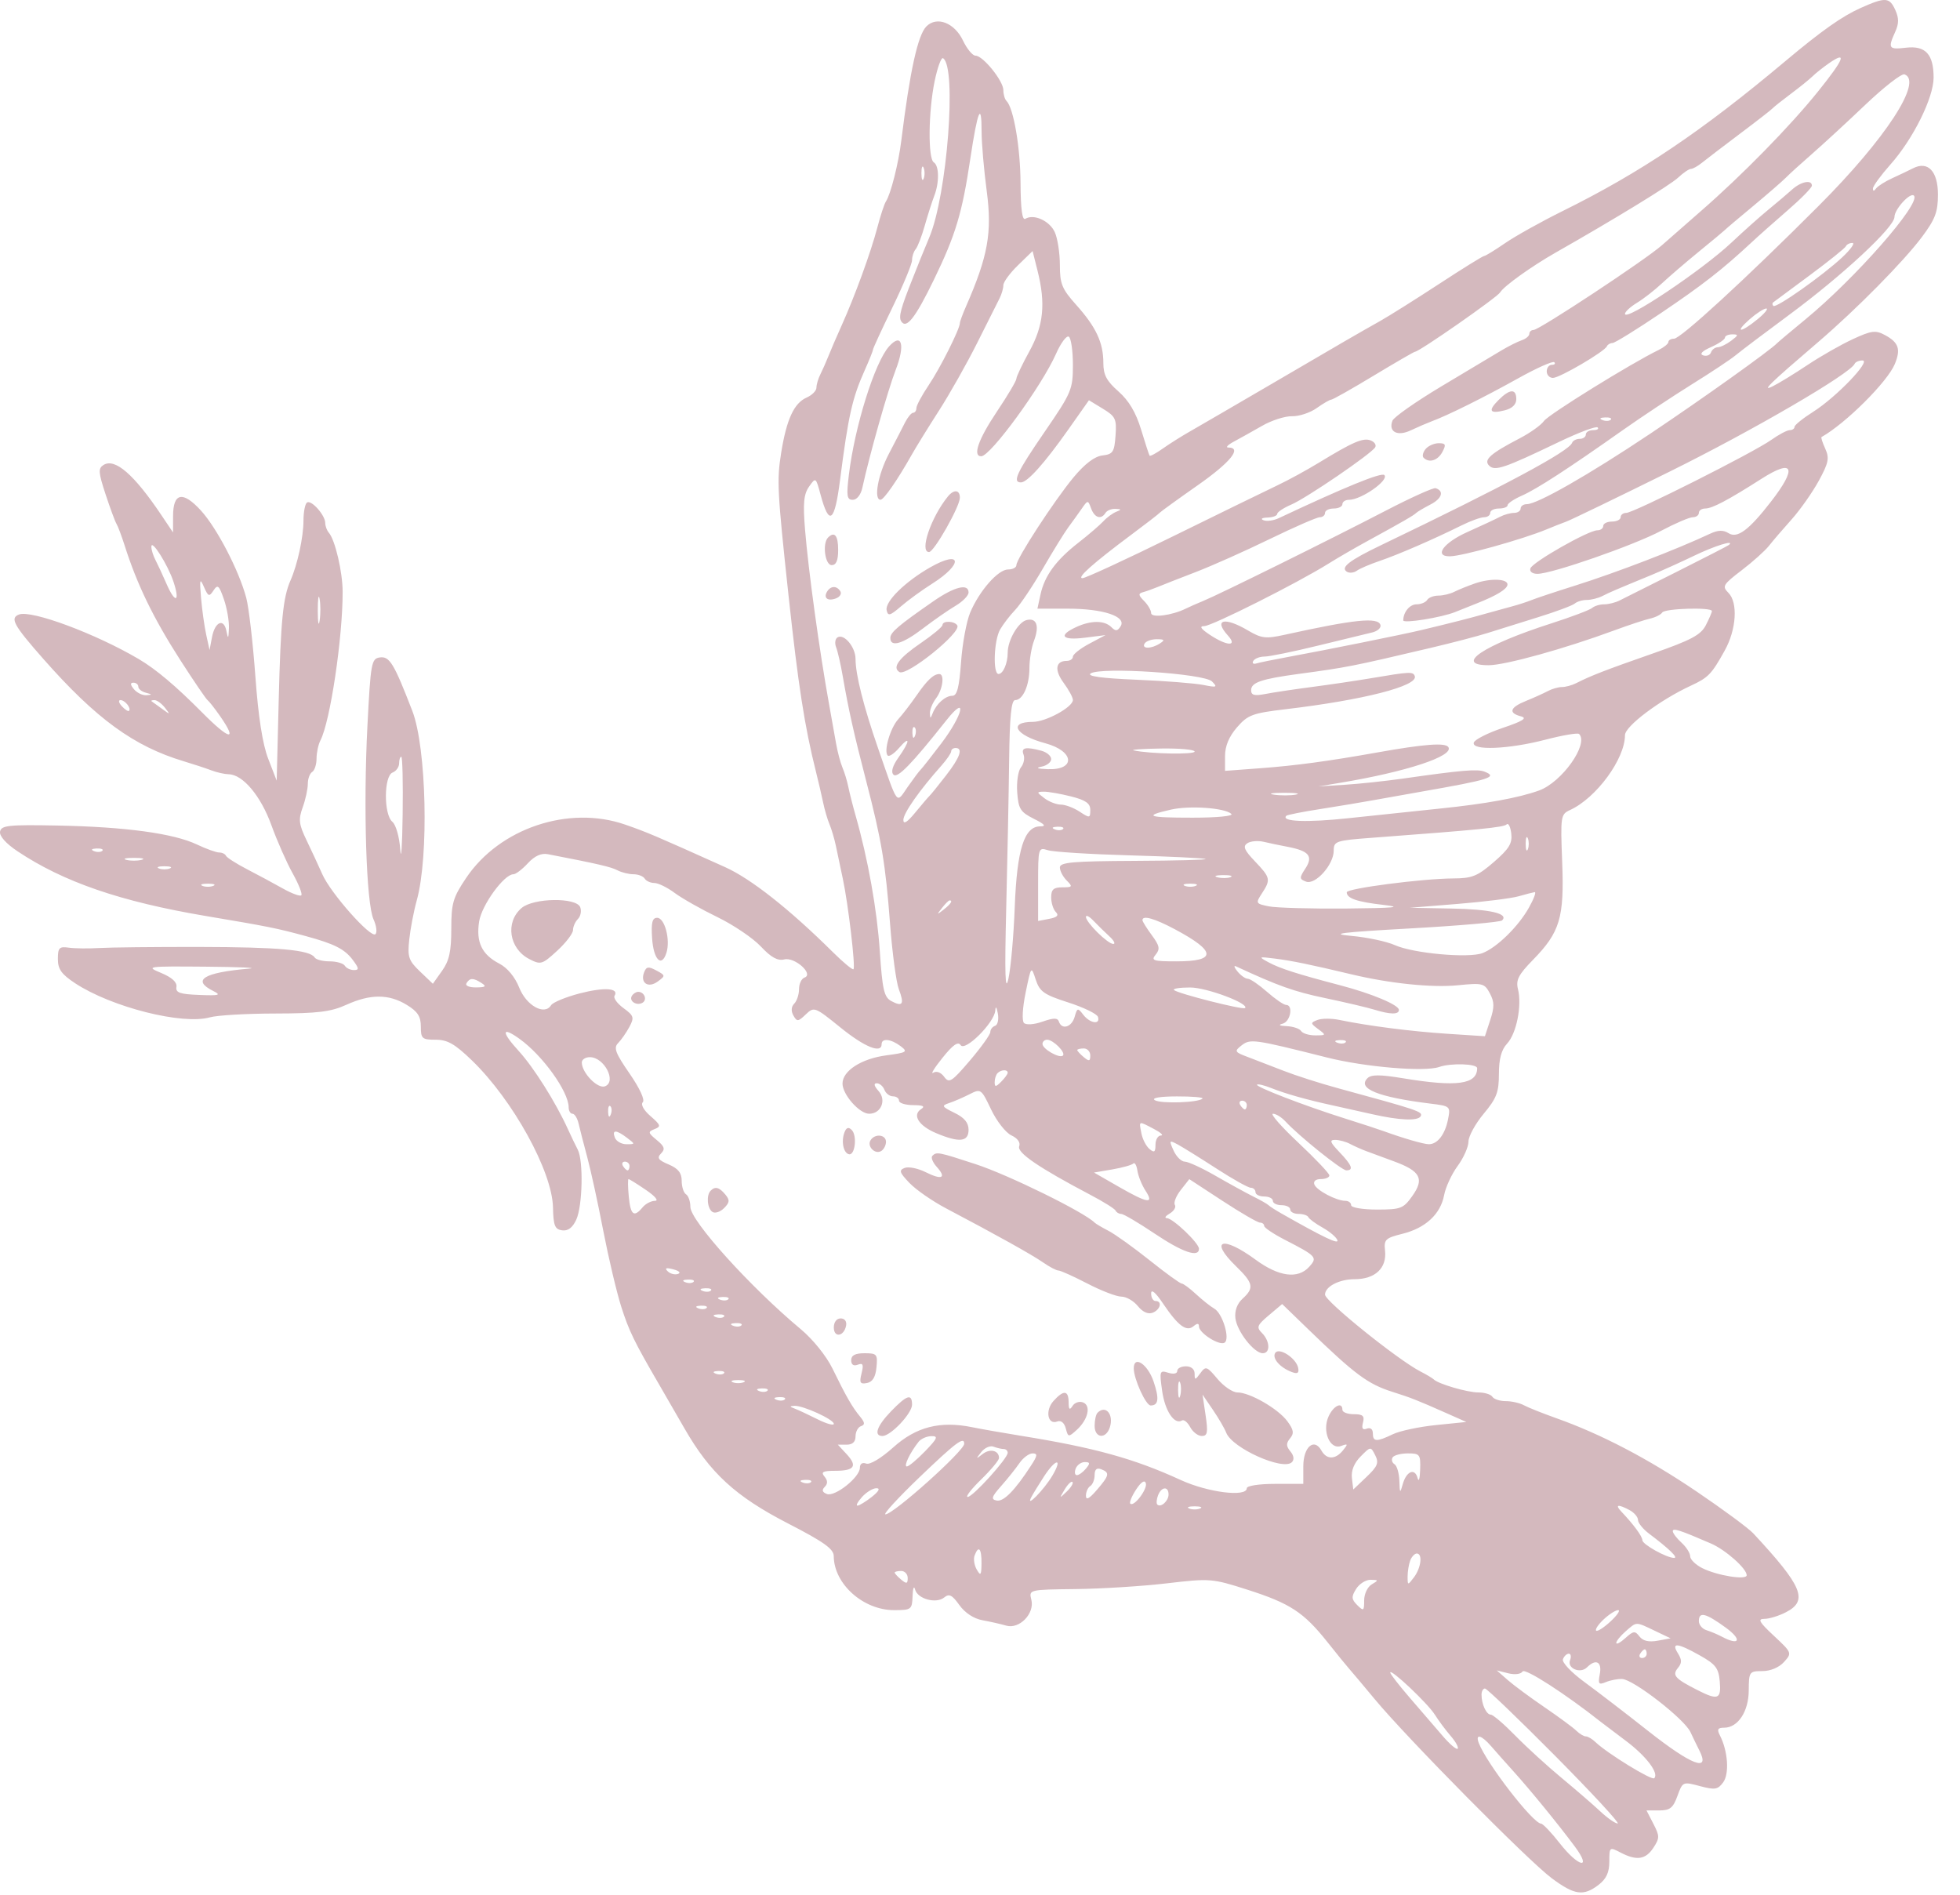<?xml version="1.0" encoding="UTF-8"?> <svg xmlns="http://www.w3.org/2000/svg" width="60" height="58" viewBox="0 0 60 58" fill="none"><path fill-rule="evenodd" clip-rule="evenodd" d="M56.961 0.243C56.393 0.496 55.766 0.938 54.659 1.867C52.078 4.033 50.233 5.274 47.827 6.465C47.175 6.788 46.386 7.228 46.073 7.444C45.76 7.659 45.472 7.836 45.433 7.836C45.394 7.836 44.776 8.219 44.06 8.688C43.344 9.156 42.533 9.666 42.259 9.821C41.558 10.215 41.162 10.444 38.899 11.769C37.801 12.411 36.693 13.055 36.437 13.201C36.181 13.346 35.803 13.584 35.597 13.73C35.392 13.876 35.209 13.974 35.191 13.948C35.173 13.922 35.056 13.56 34.93 13.145C34.771 12.623 34.557 12.263 34.238 11.982C33.876 11.664 33.776 11.475 33.776 11.111C33.776 10.488 33.554 10.013 32.95 9.338C32.508 8.845 32.445 8.691 32.445 8.111C32.445 7.747 32.375 7.294 32.289 7.106C32.131 6.758 31.645 6.539 31.388 6.698C31.293 6.756 31.245 6.4 31.241 5.611C31.236 4.516 31.029 3.308 30.81 3.088C30.758 3.036 30.715 2.887 30.715 2.759C30.715 2.476 30.091 1.704 29.863 1.704C29.773 1.704 29.6 1.496 29.479 1.241C29.22 0.697 28.679 0.487 28.359 0.808C28.096 1.072 27.854 2.173 27.591 4.303C27.504 5.008 27.267 5.946 27.119 6.169C27.07 6.243 26.952 6.603 26.856 6.969C26.66 7.719 26.168 9.068 25.762 9.968C25.613 10.298 25.432 10.718 25.36 10.901C25.287 11.084 25.175 11.338 25.11 11.466C25.046 11.593 24.993 11.774 24.993 11.867C24.993 11.961 24.858 12.097 24.694 12.169C24.307 12.339 24.078 12.835 23.913 13.863C23.778 14.703 23.795 15.035 24.139 18.232C24.436 20.986 24.631 22.242 24.98 23.63C25.054 23.923 25.151 24.343 25.197 24.563C25.242 24.783 25.33 25.083 25.392 25.23C25.454 25.376 25.543 25.676 25.589 25.896C25.635 26.116 25.73 26.566 25.8 26.896C25.966 27.67 26.193 29.603 26.127 29.669C26.099 29.697 25.813 29.46 25.491 29.141C24.168 27.83 22.989 26.9 22.198 26.544C20.051 25.578 19.812 25.476 19.138 25.242C17.412 24.642 15.294 25.351 14.271 26.873C13.865 27.476 13.815 27.65 13.815 28.436C13.815 29.123 13.752 29.409 13.533 29.717L13.251 30.114L12.857 29.738C12.508 29.404 12.471 29.294 12.528 28.762C12.563 28.432 12.666 27.892 12.758 27.562C13.133 26.212 13.055 22.884 12.623 21.764C12.058 20.302 11.925 20.083 11.627 20.125C11.369 20.162 11.347 20.288 11.247 22.231C11.119 24.718 11.212 27.653 11.434 28.141C11.523 28.337 11.55 28.541 11.493 28.596C11.354 28.731 10.121 27.341 9.867 26.762C9.754 26.506 9.537 26.038 9.385 25.723C9.148 25.231 9.131 25.088 9.266 24.714C9.353 24.474 9.423 24.151 9.423 23.995C9.423 23.84 9.483 23.675 9.557 23.63C9.63 23.585 9.69 23.401 9.69 23.221C9.69 23.041 9.744 22.789 9.81 22.662C10.109 22.085 10.492 19.519 10.489 18.114C10.488 17.507 10.258 16.526 10.066 16.306C10.006 16.236 9.956 16.102 9.956 16.008C9.956 15.772 9.535 15.297 9.4 15.381C9.34 15.418 9.29 15.67 9.29 15.941C9.289 16.442 9.106 17.285 8.894 17.765C8.663 18.289 8.593 18.999 8.532 21.431L8.47 23.897L8.212 23.23C8.038 22.783 7.908 21.95 7.817 20.698C7.742 19.672 7.617 18.592 7.538 18.299C7.314 17.46 6.641 16.165 6.15 15.627C5.596 15.021 5.299 15.08 5.298 15.795L5.297 16.299L4.932 15.756C4.1 14.519 3.519 14.017 3.171 14.232C3.002 14.337 3.01 14.455 3.23 15.126C3.37 15.551 3.52 15.959 3.565 16.033C3.61 16.106 3.722 16.406 3.816 16.699C4.197 17.898 4.696 18.925 5.519 20.206C5.929 20.843 6.304 21.394 6.353 21.431C6.402 21.468 6.574 21.687 6.735 21.918C7.287 22.709 7.029 22.659 6.189 21.811C5.386 21.001 4.774 20.485 4.248 20.175C2.925 19.395 0.961 18.665 0.58 18.811C0.298 18.92 0.416 19.136 1.322 20.165C2.942 22.004 4.098 22.846 5.631 23.305C5.924 23.393 6.301 23.517 6.469 23.581C6.637 23.645 6.877 23.699 7.001 23.701C7.435 23.709 7.983 24.363 8.307 25.257C8.483 25.743 8.777 26.409 8.961 26.738C9.144 27.067 9.263 27.368 9.224 27.406C9.186 27.445 8.93 27.351 8.657 27.197C8.383 27.043 7.89 26.777 7.56 26.607C7.231 26.436 6.942 26.251 6.917 26.196C6.893 26.141 6.799 26.096 6.709 26.096C6.62 26.096 6.31 25.985 6.022 25.848C5.308 25.511 3.84 25.311 1.773 25.271C0.263 25.242 0.039 25.265 0.002 25.455C-0.024 25.59 0.179 25.819 0.533 26.056C1.941 26.998 3.689 27.599 6.296 28.039C8.227 28.364 8.466 28.412 9.357 28.654C10.236 28.893 10.547 29.05 10.796 29.38C10.992 29.641 10.999 29.695 10.835 29.695C10.726 29.695 10.6 29.635 10.555 29.561C10.509 29.488 10.3 29.428 10.089 29.428C9.878 29.428 9.672 29.375 9.632 29.309C9.489 29.078 8.528 28.991 6.097 28.987C4.743 28.985 3.365 29 3.036 29.02C2.707 29.04 2.288 29.035 2.105 29.009C1.814 28.968 1.772 29.012 1.772 29.357C1.772 29.67 1.882 29.823 2.304 30.101C3.42 30.833 5.588 31.38 6.428 31.141C6.648 31.079 7.546 31.026 8.425 31.025C9.728 31.022 10.129 30.973 10.602 30.758C11.337 30.424 11.902 30.424 12.451 30.76C12.785 30.963 12.883 31.115 12.883 31.425C12.883 31.794 12.921 31.827 13.338 31.827C13.699 31.827 13.926 31.957 14.447 32.461C15.7 33.671 16.905 35.856 16.928 36.959C16.94 37.519 16.985 37.631 17.208 37.662C17.388 37.686 17.528 37.581 17.641 37.335C17.834 36.914 17.863 35.53 17.686 35.191C17.619 35.064 17.483 34.78 17.383 34.56C17.011 33.742 16.339 32.675 15.88 32.173C15.34 31.583 15.351 31.404 15.903 31.8C16.613 32.309 17.408 33.417 17.408 33.897C17.408 34.005 17.461 34.093 17.525 34.093C17.59 34.093 17.674 34.228 17.712 34.393C17.75 34.558 17.869 35.023 17.978 35.426C18.087 35.829 18.307 36.842 18.468 37.677C18.63 38.512 18.877 39.558 19.018 40.001C19.256 40.745 19.413 41.068 20.163 42.357C20.313 42.614 20.667 43.228 20.951 43.722C21.737 45.092 22.515 45.806 24.122 46.634C25.223 47.201 25.522 47.415 25.523 47.635C25.528 48.486 26.424 49.288 27.37 49.288C27.899 49.288 27.921 49.271 27.936 48.855C27.944 48.617 27.979 48.527 28.012 48.655C28.088 48.947 28.661 49.102 28.907 48.898C29.054 48.776 29.149 48.824 29.367 49.131C29.539 49.372 29.808 49.549 30.079 49.598C30.319 49.642 30.644 49.715 30.802 49.762C31.204 49.88 31.678 49.394 31.572 48.972C31.494 48.66 31.494 48.66 32.934 48.643C33.726 48.634 34.982 48.555 35.726 48.467C37.041 48.312 37.106 48.317 38.188 48.663C39.489 49.079 39.908 49.352 40.629 50.258C40.921 50.626 41.221 50.993 41.294 51.075C41.367 51.156 41.725 51.582 42.09 52.021C43.073 53.206 46.789 56.965 47.5 57.493C48.2 58.014 48.475 58.052 48.939 57.695C49.173 57.515 49.265 57.315 49.265 56.986C49.265 56.539 49.272 56.533 49.604 56.706C50.1 56.966 50.376 56.926 50.614 56.562C50.808 56.267 50.808 56.204 50.614 55.829L50.403 55.419H50.797C51.122 55.419 51.218 55.342 51.35 54.976C51.509 54.538 51.516 54.535 52.037 54.674C52.499 54.797 52.587 54.783 52.752 54.557C52.944 54.293 52.895 53.596 52.649 53.12C52.556 52.938 52.584 52.887 52.779 52.887C53.203 52.887 53.53 52.392 53.533 51.744C53.536 51.175 53.551 51.155 53.948 51.154C54.197 51.154 54.46 51.044 54.612 50.876C54.86 50.6 54.858 50.593 54.305 50.076C53.849 49.65 53.795 49.555 54.014 49.555C54.161 49.555 54.458 49.463 54.674 49.351C55.362 48.995 55.181 48.56 53.67 46.936C53.523 46.779 52.745 46.204 51.94 45.659C50.455 44.653 49.007 43.896 47.638 43.411C47.223 43.263 46.779 43.086 46.652 43.017C46.525 42.947 46.274 42.89 46.094 42.89C45.915 42.89 45.731 42.83 45.685 42.757C45.64 42.684 45.446 42.624 45.254 42.624C44.918 42.624 44.025 42.363 43.889 42.224C43.852 42.187 43.67 42.078 43.484 41.983C42.791 41.626 40.562 39.832 40.562 39.63C40.562 39.385 40.996 39.158 41.464 39.158C42.096 39.158 42.458 38.819 42.399 38.282C42.362 37.944 42.411 37.897 42.931 37.768C43.639 37.592 44.099 37.165 44.208 36.583C44.254 36.339 44.44 35.938 44.622 35.691C44.804 35.443 44.953 35.108 44.953 34.946C44.953 34.784 45.163 34.4 45.419 34.093C45.814 33.62 45.885 33.434 45.885 32.876C45.885 32.414 45.96 32.135 46.135 31.947C46.423 31.638 46.594 30.782 46.469 30.281C46.399 30.002 46.482 29.838 46.926 29.384C47.756 28.535 47.888 28.093 47.822 26.387C47.767 24.987 47.777 24.926 48.06 24.797C48.865 24.429 49.744 23.233 49.744 22.504C49.744 22.231 50.814 21.427 51.755 20.992C52.297 20.741 52.393 20.642 52.798 19.913C53.155 19.273 53.208 18.445 52.911 18.148C52.712 17.948 52.743 17.895 53.315 17.458C53.657 17.197 54.033 16.859 54.152 16.708C54.271 16.556 54.583 16.192 54.846 15.899C55.108 15.606 55.481 15.075 55.676 14.72C55.977 14.169 56.006 14.024 55.876 13.737C55.791 13.551 55.739 13.389 55.761 13.378C56.502 12.961 57.778 11.69 58.005 11.143C58.193 10.687 58.122 10.482 57.7 10.255C57.414 10.102 57.289 10.118 56.719 10.382C56.359 10.548 55.736 10.903 55.333 11.172C54.93 11.441 54.451 11.734 54.268 11.824C53.902 12.005 54.166 11.748 55.666 10.464C56.828 9.469 58.279 7.999 58.838 7.25C59.241 6.71 59.325 6.487 59.325 5.955C59.325 5.242 59.018 4.918 58.563 5.151C58.433 5.218 58.147 5.354 57.928 5.454C57.708 5.554 57.485 5.696 57.431 5.769C57.366 5.858 57.334 5.858 57.335 5.77C57.336 5.696 57.577 5.366 57.87 5.036C58.564 4.257 59.192 2.993 59.192 2.375C59.192 1.661 58.944 1.391 58.349 1.46C57.816 1.523 57.787 1.481 58.016 0.977C58.132 0.722 58.132 0.555 58.019 0.305C57.84 -0.087 57.718 -0.094 56.961 0.243ZM28.611 2.486C28.418 3.42 28.404 4.857 28.586 4.97C28.751 5.072 28.758 5.59 28.599 5.997C28.534 6.165 28.404 6.573 28.31 6.902C28.217 7.232 28.091 7.559 28.03 7.629C27.97 7.698 27.92 7.849 27.92 7.964C27.92 8.078 27.651 8.727 27.322 9.406C26.992 10.085 26.723 10.669 26.723 10.706C26.723 10.741 26.609 11.025 26.47 11.336C26.089 12.188 25.969 12.72 25.715 14.7C25.549 15.993 25.382 16.118 25.12 15.145C24.975 14.606 24.972 14.604 24.767 14.896C24.604 15.13 24.578 15.405 24.644 16.212C24.747 17.47 25.085 19.929 25.381 21.564C25.453 21.967 25.55 22.507 25.595 22.764C25.64 23.02 25.728 23.35 25.79 23.497C25.853 23.643 25.934 23.913 25.971 24.097C26.009 24.28 26.107 24.67 26.191 24.963C26.572 26.298 26.848 27.846 26.933 29.119C27.012 30.3 27.064 30.525 27.285 30.644C27.633 30.83 27.69 30.74 27.515 30.28C27.435 30.068 27.315 29.175 27.248 28.295C27.108 26.442 26.989 25.728 26.513 23.897C26.138 22.452 25.977 21.731 25.798 20.698C25.735 20.331 25.643 19.933 25.595 19.812C25.547 19.691 25.566 19.555 25.638 19.511C25.838 19.387 26.19 19.809 26.19 20.172C26.19 20.651 26.436 21.624 26.877 22.897C27.509 24.718 27.425 24.608 27.789 24.085C27.964 23.835 28.14 23.6 28.18 23.564C28.221 23.527 28.508 23.161 28.819 22.752C29.483 21.875 29.626 21.223 28.973 22.046C27.899 23.4 27.474 23.836 27.351 23.713C27.268 23.63 27.323 23.442 27.505 23.187C27.863 22.683 27.873 22.491 27.52 22.898C27.373 23.068 27.218 23.171 27.175 23.128C27.045 22.998 27.253 22.284 27.498 22.015C27.625 21.877 27.873 21.554 28.051 21.298C28.38 20.821 28.575 20.637 28.752 20.633C28.922 20.63 28.862 21.1 28.657 21.372C28.549 21.514 28.464 21.721 28.467 21.831C28.473 22.006 28.483 22.006 28.551 21.833C28.666 21.541 28.94 21.298 29.156 21.298C29.298 21.298 29.365 21.036 29.42 20.265C29.461 19.697 29.587 19.014 29.701 18.748C29.985 18.079 30.555 17.432 30.86 17.432C31 17.432 31.114 17.373 31.114 17.3C31.114 17.103 32.274 15.322 32.867 14.608C33.21 14.197 33.51 13.969 33.748 13.942C34.069 13.905 34.113 13.838 34.149 13.336C34.186 12.825 34.15 12.748 33.762 12.512L33.335 12.252L32.707 13.143C31.977 14.179 31.451 14.767 31.253 14.767C30.982 14.767 31.123 14.465 31.979 13.219C32.804 12.017 32.844 11.922 32.844 11.171C32.844 10.738 32.788 10.349 32.718 10.306C32.65 10.263 32.474 10.498 32.329 10.827C31.892 11.816 30.322 13.967 30.037 13.967C29.767 13.967 29.949 13.448 30.515 12.603C30.845 12.111 31.114 11.657 31.114 11.593C31.114 11.529 31.293 11.152 31.511 10.756C31.947 9.963 32.015 9.295 31.761 8.286L31.61 7.685L31.163 8.12C30.916 8.359 30.715 8.633 30.715 8.73C30.715 8.826 30.662 9.01 30.597 9.137C30.533 9.264 30.224 9.878 29.912 10.501C29.6 11.124 29.075 12.054 28.746 12.567C28.416 13.08 28.04 13.69 27.909 13.922C27.475 14.692 27.057 15.296 26.956 15.298C26.738 15.302 26.876 14.53 27.206 13.9C27.398 13.534 27.622 13.099 27.704 12.935C27.787 12.771 27.899 12.636 27.954 12.635C28.008 12.634 28.053 12.57 28.053 12.491C28.053 12.413 28.222 12.098 28.429 11.791C28.782 11.267 29.384 10.068 29.384 9.89C29.384 9.845 29.467 9.619 29.568 9.388C30.245 7.844 30.375 7.121 30.206 5.849C30.12 5.202 30.049 4.385 30.049 4.033C30.049 3.082 29.926 3.378 29.704 4.855C29.453 6.53 29.254 7.191 28.589 8.562C28.017 9.74 27.743 10.087 27.587 9.833C27.504 9.699 27.575 9.435 27.934 8.535C28 8.37 28.113 8.085 28.186 7.902C28.26 7.719 28.377 7.434 28.447 7.269C28.994 5.976 29.297 2.046 28.869 1.782C28.814 1.747 28.698 2.065 28.611 2.486ZM55.99 1.935C55.812 2.059 55.586 2.238 55.488 2.334C55.39 2.43 55.09 2.672 54.822 2.872C54.554 3.072 54.305 3.27 54.268 3.312C54.232 3.354 53.783 3.704 53.27 4.089C52.758 4.474 52.233 4.875 52.105 4.979C51.976 5.084 51.822 5.17 51.764 5.17C51.705 5.17 51.527 5.291 51.368 5.44C51.124 5.668 49.436 6.701 47.615 7.736C46.878 8.156 46.037 8.759 45.923 8.95C45.83 9.105 43.445 10.768 43.315 10.768C43.287 10.768 42.717 11.098 42.049 11.501C41.382 11.904 40.798 12.234 40.752 12.234C40.707 12.234 40.507 12.35 40.307 12.492C40.108 12.634 39.77 12.746 39.555 12.741C39.34 12.735 38.925 12.868 38.633 13.037C38.34 13.205 37.951 13.422 37.768 13.52C37.585 13.618 37.51 13.699 37.601 13.699C38.033 13.701 37.67 14.15 36.67 14.851C36.066 15.274 35.542 15.653 35.505 15.693C35.469 15.734 35.08 16.035 34.64 16.362C33.461 17.242 32.947 17.699 33.136 17.699C33.228 17.699 34.472 17.124 35.901 16.421C37.33 15.718 38.769 15.016 39.098 14.86C39.428 14.704 39.996 14.394 40.362 14.171C41.419 13.525 41.727 13.393 41.959 13.482C42.078 13.527 42.14 13.623 42.097 13.693C41.97 13.898 40.004 15.241 39.531 15.445C39.293 15.547 39.098 15.677 39.098 15.732C39.098 15.787 38.964 15.838 38.799 15.843C38.63 15.849 38.578 15.885 38.679 15.925C38.778 15.965 38.987 15.936 39.145 15.862C41.163 14.912 42.289 14.452 42.378 14.542C42.533 14.697 41.671 15.3 41.296 15.3C41.185 15.3 41.094 15.36 41.094 15.433C41.094 15.506 40.975 15.566 40.828 15.566C40.682 15.566 40.562 15.626 40.562 15.7C40.562 15.773 40.49 15.833 40.402 15.833C40.314 15.833 39.626 16.133 38.873 16.499C38.12 16.866 37.099 17.321 36.605 17.511C36.11 17.701 35.585 17.907 35.439 17.968C35.292 18.029 35.09 18.101 34.989 18.128C34.84 18.168 34.846 18.219 35.022 18.395C35.141 18.515 35.239 18.682 35.239 18.766C35.239 18.922 35.873 18.841 36.299 18.631C36.412 18.575 36.653 18.469 36.836 18.394C37.312 18.201 40.777 16.487 42.425 15.63C43.194 15.231 43.879 14.922 43.947 14.944C44.216 15.029 44.144 15.26 43.792 15.442C43.589 15.547 43.393 15.663 43.356 15.699C43.281 15.775 42.944 15.97 41.893 16.544C41.49 16.764 40.934 17.086 40.657 17.26C39.725 17.843 37.096 19.165 36.865 19.166C36.706 19.166 36.757 19.247 37.036 19.432C37.563 19.782 37.897 19.795 37.589 19.454C37.14 18.958 37.486 18.874 38.212 19.304C38.616 19.542 38.751 19.558 39.318 19.433C41.462 18.96 42.177 18.886 42.258 19.128C42.287 19.216 42.172 19.321 42.002 19.361C41.832 19.401 41.082 19.584 40.335 19.766C39.588 19.949 38.858 20.098 38.713 20.098C38.568 20.098 38.412 20.157 38.367 20.23C38.323 20.302 38.364 20.338 38.459 20.309C38.555 20.28 38.992 20.191 39.431 20.11C40.594 19.897 42.945 19.423 43.523 19.284C44.414 19.071 45.011 18.919 45.486 18.783C45.742 18.71 46.101 18.611 46.284 18.563C46.467 18.515 46.737 18.428 46.883 18.369C47.029 18.31 47.628 18.111 48.214 17.927C49.486 17.526 51.323 16.82 52.347 16.339C52.595 16.223 52.751 16.218 52.918 16.323C53.185 16.49 53.539 16.226 54.211 15.359C55.024 14.311 54.908 14.028 53.922 14.657C52.897 15.311 52.413 15.566 52.202 15.566C52.094 15.566 52.006 15.626 52.006 15.7C52.006 15.773 51.922 15.833 51.82 15.833C51.718 15.833 51.284 16.019 50.855 16.246C50.017 16.692 47.505 17.566 47.064 17.566C46.908 17.566 46.817 17.495 46.849 17.399C46.91 17.209 48.627 16.233 48.899 16.233C48.998 16.233 49.079 16.173 49.079 16.099C49.079 16.026 49.198 15.966 49.345 15.966C49.491 15.966 49.611 15.906 49.611 15.833C49.611 15.759 49.689 15.7 49.784 15.7C50.01 15.7 53.684 13.85 54.225 13.464C54.455 13.301 54.708 13.167 54.788 13.167C54.868 13.167 54.934 13.122 54.934 13.067C54.934 13.012 55.192 12.804 55.508 12.604C56.211 12.159 57.291 11.034 57.015 11.034C56.907 11.034 56.799 11.08 56.775 11.136C56.642 11.438 53.661 13.176 51.121 14.432C49.522 15.223 48.094 15.913 47.947 15.967C47.801 16.02 47.532 16.126 47.349 16.203C46.623 16.506 44.767 17.024 44.388 17.029C43.883 17.036 44.184 16.616 44.92 16.286C45.341 16.098 45.789 15.888 45.916 15.821C46.043 15.754 46.238 15.7 46.349 15.7C46.46 15.7 46.55 15.639 46.55 15.566C46.55 15.493 46.635 15.433 46.739 15.433C47.063 15.433 48.625 14.541 50.519 13.275C52.095 12.221 54.196 10.722 54.401 10.505C54.438 10.466 54.827 10.139 55.266 9.778C56.796 8.52 58.817 6.216 58.59 5.989C58.478 5.876 57.994 6.406 57.994 6.64C57.994 6.954 56.407 8.429 54.762 9.644C54.015 10.196 53.284 10.748 53.137 10.871C52.991 10.994 52.386 11.396 51.793 11.764C51.201 12.133 50.248 12.764 49.677 13.167C47.997 14.353 47.045 14.971 46.584 15.174C46.346 15.279 46.151 15.41 46.151 15.465C46.151 15.521 46.031 15.566 45.885 15.566C45.739 15.566 45.619 15.626 45.619 15.7C45.619 15.773 45.535 15.833 45.432 15.833C45.329 15.833 45.014 15.947 44.733 16.087C43.879 16.511 42.787 16.984 42.225 17.174C41.933 17.273 41.621 17.407 41.533 17.472C41.444 17.536 41.309 17.549 41.232 17.502C41.023 17.372 41.304 17.155 42.292 16.681C46.071 14.866 48.03 13.816 48.125 13.555C48.149 13.488 48.254 13.434 48.358 13.434C48.462 13.434 48.546 13.374 48.546 13.3C48.546 13.227 48.646 13.167 48.768 13.167C48.89 13.167 48.953 13.13 48.907 13.084C48.861 13.038 48.327 13.239 47.72 13.53C46.041 14.336 45.762 14.43 45.585 14.253C45.408 14.076 45.623 13.885 46.528 13.414C46.845 13.249 47.176 13.012 47.264 12.887C47.402 12.689 49.941 11.117 50.774 10.713C50.938 10.633 51.073 10.523 51.074 10.468C51.074 10.413 51.152 10.368 51.246 10.368C51.447 10.368 53.421 8.556 55.67 6.305C57.722 4.252 58.877 2.482 58.3 2.276C58.212 2.245 57.673 2.664 57.102 3.207C56.532 3.75 55.795 4.428 55.466 4.715C55.137 5.002 54.777 5.328 54.668 5.44C54.558 5.551 54.109 5.941 53.67 6.306C53.23 6.671 52.841 7 52.805 7.038C52.768 7.075 52.409 7.375 52.006 7.703C51.604 8.032 51.095 8.469 50.875 8.674C50.656 8.88 50.311 9.148 50.11 9.27C49.909 9.392 49.744 9.544 49.744 9.608C49.744 9.853 52.107 8.271 53.004 7.426C53.37 7.081 53.879 6.627 54.135 6.417C54.392 6.208 54.717 5.931 54.859 5.803C55.131 5.557 55.466 5.491 55.466 5.683C55.466 5.746 55.134 6.084 54.728 6.435C54.323 6.786 53.823 7.229 53.618 7.421C52.735 8.244 52.126 8.72 50.846 9.583C50.098 10.088 49.43 10.501 49.36 10.501C49.291 10.501 49.214 10.546 49.19 10.601C49.117 10.765 47.746 11.568 47.539 11.568C47.434 11.568 47.349 11.478 47.349 11.368C47.349 11.258 47.419 11.168 47.504 11.168C47.589 11.168 47.623 11.132 47.58 11.088C47.536 11.044 47.032 11.269 46.46 11.589C45.417 12.17 44.321 12.715 43.822 12.899C43.676 12.954 43.39 13.077 43.188 13.173C42.778 13.368 42.495 13.219 42.626 12.878C42.668 12.768 43.344 12.294 44.127 11.825C44.911 11.357 45.732 10.865 45.952 10.733C46.171 10.602 46.455 10.459 46.584 10.415C46.712 10.372 46.816 10.284 46.816 10.219C46.816 10.155 46.874 10.101 46.945 10.101C47.119 10.101 50.374 7.952 50.875 7.507C51.095 7.312 51.632 6.841 52.069 6.461C53.322 5.371 54.806 3.856 55.654 2.8C56.457 1.801 56.557 1.543 55.99 1.935ZM28.207 5.303C28.207 5.486 28.238 5.561 28.275 5.47C28.312 5.378 28.312 5.228 28.275 5.136C28.238 5.045 28.207 5.12 28.207 5.303ZM56.508 7.537C56.484 7.593 55.985 7.993 55.4 8.427C54.814 8.86 54.31 9.234 54.279 9.258C54.249 9.282 54.252 9.33 54.286 9.364C54.367 9.445 55.8 8.434 56.398 7.874C56.654 7.634 56.793 7.437 56.708 7.437C56.623 7.436 56.533 7.481 56.508 7.537ZM53.562 9.772C53.077 10.2 53.282 10.2 53.803 9.772C54.022 9.592 54.142 9.444 54.069 9.444C53.996 9.444 53.768 9.591 53.562 9.772ZM52.805 10.335C52.805 10.391 52.612 10.521 52.377 10.626C52.105 10.746 52.018 10.838 52.137 10.878C52.241 10.913 52.349 10.872 52.377 10.788C52.405 10.704 52.498 10.633 52.583 10.63C52.668 10.628 52.854 10.538 52.996 10.43C53.222 10.26 53.226 10.235 53.03 10.235C52.906 10.235 52.805 10.28 52.805 10.335ZM27.217 10.603C26.78 11.087 26.167 13.044 25.986 14.533C25.907 15.185 25.925 15.3 26.106 15.3C26.23 15.3 26.352 15.146 26.398 14.933C26.613 13.942 27.175 11.957 27.418 11.326C27.716 10.556 27.608 10.17 27.217 10.603ZM45.874 12.245C45.54 12.579 45.601 12.677 46.069 12.559C46.291 12.503 46.417 12.38 46.417 12.22C46.417 11.89 46.218 11.9 45.874 12.245ZM49.054 12.858C49.15 12.897 49.264 12.892 49.309 12.848C49.353 12.803 49.274 12.772 49.134 12.778C48.979 12.784 48.947 12.816 49.054 12.858ZM43.64 13.746C43.559 13.844 43.531 13.964 43.579 14.012C43.748 14.181 44.014 14.098 44.155 13.834C44.274 13.61 44.256 13.567 44.043 13.567C43.903 13.567 43.722 13.647 43.64 13.746ZM29.015 15.2C28.497 15.839 28.138 16.899 28.44 16.899C28.593 16.899 29.384 15.505 29.384 15.235C29.384 14.99 29.2 14.972 29.015 15.2ZM33.107 15.581C32.999 15.736 32.815 15.992 32.699 16.148C32.583 16.305 32.236 16.867 31.928 17.398C31.621 17.93 31.237 18.503 31.075 18.672C30.913 18.841 30.707 19.111 30.615 19.271C30.425 19.603 30.389 20.631 30.567 20.631C30.707 20.631 30.848 20.305 30.848 19.98C30.848 19.601 31.165 19.05 31.422 18.982C31.733 18.901 31.826 19.157 31.652 19.617C31.576 19.818 31.513 20.192 31.513 20.449C31.513 20.982 31.313 21.431 31.076 21.431C30.958 21.431 30.908 21.927 30.892 23.264C30.88 24.271 30.839 26.326 30.802 27.829C30.753 29.836 30.771 30.402 30.87 29.961C30.943 29.631 31.031 28.642 31.064 27.762C31.131 26.003 31.354 25.296 31.843 25.296C32.038 25.296 31.984 25.232 31.646 25.063C31.236 24.857 31.176 24.762 31.139 24.253C31.116 23.936 31.168 23.592 31.254 23.489C31.34 23.385 31.375 23.21 31.333 23.099C31.25 22.883 31.397 22.852 31.879 22.981C32.044 23.025 32.179 23.14 32.179 23.236C32.179 23.333 32.044 23.438 31.879 23.469C31.691 23.506 31.761 23.534 32.071 23.545C32.942 23.578 32.889 22.991 31.999 22.752C31.082 22.507 30.846 22.098 31.621 22.097C32.02 22.096 32.844 21.645 32.844 21.427C32.844 21.35 32.717 21.115 32.562 20.905C32.273 20.514 32.311 20.231 32.652 20.231C32.758 20.231 32.844 20.173 32.844 20.101C32.844 20.03 33.069 19.852 33.343 19.706L33.842 19.441L33.21 19.521C32.512 19.609 32.383 19.456 32.938 19.198C33.394 18.986 33.809 18.986 34.021 19.197C34.152 19.329 34.21 19.323 34.306 19.169C34.489 18.87 33.769 18.632 32.685 18.632H31.758L31.852 18.199C31.976 17.626 32.326 17.147 33.013 16.612C33.322 16.371 33.666 16.076 33.776 15.957C33.885 15.838 34.065 15.707 34.175 15.664C34.338 15.601 34.333 15.585 34.149 15.577C34.026 15.571 33.887 15.626 33.842 15.7C33.709 15.915 33.508 15.853 33.402 15.565C33.304 15.3 33.301 15.301 33.107 15.581ZM25.348 16.455C25.168 16.635 25.255 17.299 25.459 17.299C25.598 17.299 25.658 17.158 25.658 16.832C25.658 16.391 25.547 16.256 25.348 16.455ZM4.634 16.734C4.633 16.827 4.688 17.007 4.755 17.134C4.822 17.262 4.977 17.595 5.099 17.876C5.364 18.486 5.52 18.436 5.311 17.808C5.138 17.288 4.635 16.49 4.634 16.734ZM51.867 17.009C51.461 17.205 50.862 17.475 50.536 17.609C49.46 18.052 49.28 18.129 49.047 18.248C48.92 18.312 48.708 18.365 48.575 18.365C48.442 18.365 48.276 18.415 48.207 18.475C48.138 18.535 47.632 18.724 47.083 18.894C46.534 19.065 45.834 19.284 45.528 19.38C45.221 19.477 44.443 19.68 43.798 19.832C41.382 20.401 41.246 20.428 39.764 20.628C38.611 20.784 38.3 20.89 38.3 21.128C38.3 21.282 38.4 21.308 38.732 21.244C38.97 21.197 39.614 21.101 40.163 21.029C40.712 20.957 41.52 20.837 41.959 20.763C43.167 20.558 43.259 20.554 43.31 20.698C43.415 20.998 41.736 21.428 39.364 21.709C38.338 21.831 38.2 21.882 37.867 22.265C37.622 22.548 37.501 22.837 37.501 23.142V23.597L38.599 23.515C39.669 23.435 40.669 23.3 42.159 23.034C43.613 22.775 44.25 22.727 44.339 22.872C44.508 23.146 43.053 23.625 41.028 23.962L40.362 24.073L41.161 24.023C41.6 23.996 42.408 23.91 42.957 23.832C44.749 23.576 45.222 23.536 45.441 23.62C45.87 23.785 45.609 23.867 43.49 24.237C43.087 24.307 42.458 24.419 42.092 24.486C41.726 24.553 40.978 24.678 40.429 24.764C39.88 24.849 39.407 24.943 39.379 24.971C39.197 25.152 40.005 25.183 41.279 25.046C42.092 24.958 43.357 24.825 44.088 24.75C45.478 24.608 46.496 24.422 47.114 24.198C47.816 23.943 48.644 22.773 48.34 22.468C48.299 22.427 47.835 22.506 47.308 22.643C46.179 22.937 45.037 22.983 45.117 22.73C45.146 22.639 45.544 22.437 46.002 22.282C46.622 22.072 46.764 21.982 46.559 21.928C46.164 21.824 46.22 21.655 46.717 21.455C46.954 21.359 47.253 21.224 47.38 21.156C47.507 21.087 47.703 21.031 47.814 21.031C47.926 21.031 48.122 20.978 48.249 20.913C48.696 20.685 49.159 20.506 50.588 20.007C51.766 19.596 52.065 19.437 52.218 19.141C52.321 18.942 52.405 18.745 52.405 18.705C52.405 18.582 50.962 18.624 50.885 18.749C50.845 18.814 50.677 18.898 50.511 18.936C50.345 18.973 49.85 19.137 49.411 19.299C47.898 19.858 46.083 20.361 45.575 20.363C44.491 20.366 45.409 19.751 47.482 19.085C48.104 18.885 48.67 18.671 48.739 18.61C48.809 18.549 48.974 18.499 49.107 18.499C49.24 18.499 49.452 18.446 49.58 18.381C49.707 18.316 50.499 17.918 51.341 17.497C52.182 17.075 52.896 16.708 52.927 16.681C53.117 16.514 52.49 16.708 51.867 17.009ZM28.481 17.364C27.71 17.803 27.086 18.416 27.142 18.679C27.181 18.868 27.246 18.85 27.579 18.563C27.794 18.377 28.227 18.062 28.542 17.863C29.496 17.258 29.442 16.818 28.481 17.364ZM6.154 18.299C6.185 18.665 6.257 19.175 6.313 19.432L6.415 19.898L6.489 19.509C6.58 19.026 6.855 18.911 6.933 19.324C6.981 19.573 6.995 19.556 7.008 19.232C7.017 19.012 6.947 18.611 6.853 18.341C6.706 17.917 6.663 17.881 6.536 18.074C6.404 18.275 6.374 18.264 6.243 17.965C6.119 17.681 6.106 17.73 6.154 18.299ZM45.153 17.859C44.934 17.935 44.65 18.05 44.523 18.114C44.396 18.179 44.175 18.232 44.032 18.232C43.889 18.232 43.734 18.292 43.689 18.365C43.644 18.439 43.497 18.499 43.363 18.499C43.155 18.499 42.957 18.739 42.957 18.991C42.957 19.091 44.12 18.905 44.538 18.738C44.73 18.661 45.036 18.539 45.219 18.466C45.819 18.228 46.135 18.034 46.147 17.899C46.164 17.715 45.633 17.693 45.153 17.859ZM25.32 18.108C25.198 18.306 25.34 18.414 25.594 18.316C25.712 18.271 25.771 18.174 25.725 18.1C25.617 17.925 25.43 17.928 25.32 18.108ZM28.571 18.406C27.491 19.156 27.255 19.358 27.255 19.53C27.255 19.823 27.633 19.713 28.253 19.238C28.584 18.985 29.034 18.672 29.253 18.543C29.471 18.414 29.65 18.231 29.65 18.137C29.65 17.85 29.217 17.958 28.571 18.406ZM9.728 18.698C9.729 19.065 9.755 19.199 9.785 18.997C9.816 18.794 9.815 18.494 9.783 18.33C9.752 18.166 9.727 18.332 9.728 18.698ZM28.852 19.132C28.851 19.187 28.556 19.433 28.195 19.68C27.515 20.144 27.303 20.43 27.533 20.572C27.758 20.711 29.438 19.359 29.305 19.145C29.219 19.005 28.852 18.994 28.852 19.132ZM35.04 19.698C34.935 19.868 35.243 19.868 35.505 19.698C35.668 19.593 35.651 19.569 35.413 19.567C35.253 19.566 35.085 19.625 35.04 19.698ZM33.387 20.615C33.261 20.699 33.723 20.763 34.785 20.807C35.657 20.843 36.58 20.916 36.836 20.967C37.251 21.05 37.28 21.039 37.102 20.86C36.862 20.617 33.695 20.409 33.387 20.615ZM4.101 21.098C4.192 21.208 4.364 21.291 4.483 21.282C4.666 21.269 4.663 21.257 4.467 21.206C4.338 21.172 4.234 21.089 4.234 21.021C4.234 20.953 4.166 20.898 4.084 20.898C3.981 20.898 3.986 20.96 4.101 21.098ZM3.729 21.617C3.824 21.72 3.922 21.784 3.948 21.76C4.027 21.684 3.827 21.431 3.688 21.431C3.617 21.431 3.635 21.515 3.729 21.617ZM4.644 21.469C4.675 21.489 4.819 21.594 4.966 21.702C5.212 21.883 5.218 21.88 5.049 21.664C4.949 21.536 4.804 21.431 4.728 21.431C4.651 21.431 4.614 21.448 4.644 21.469ZM27.931 22.442C27.937 22.597 27.969 22.628 28.011 22.522C28.05 22.426 28.045 22.311 28.001 22.267C27.956 22.223 27.925 22.301 27.931 22.442ZM29.118 22.998C29.118 23.054 28.983 23.251 28.819 23.436C28.145 24.193 27.654 24.893 27.654 25.099C27.654 25.245 27.773 25.172 28.018 24.873C28.218 24.629 28.414 24.4 28.454 24.363C28.494 24.327 28.719 24.048 28.955 23.744C29.391 23.183 29.491 22.897 29.251 22.897C29.178 22.897 29.118 22.943 29.118 22.998ZM34.707 22.971C35.198 23.078 36.57 23.103 36.57 23.006C36.57 22.946 36.106 22.904 35.539 22.913C34.971 22.921 34.597 22.948 34.707 22.971ZM12.218 23.368C12.218 23.48 12.128 23.606 12.018 23.648C11.749 23.752 11.743 24.934 12.012 25.157C12.12 25.247 12.226 25.621 12.253 26.007C12.28 26.386 12.313 25.901 12.326 24.93C12.34 23.958 12.321 23.164 12.284 23.164C12.248 23.164 12.218 23.256 12.218 23.368ZM31.971 24.434C32.113 24.542 32.34 24.63 32.475 24.63C32.61 24.63 32.868 24.727 33.048 24.845C33.359 25.049 33.376 25.047 33.376 24.794C33.376 24.591 33.237 24.493 32.785 24.379C32.46 24.297 32.086 24.232 31.953 24.234C31.729 24.238 31.73 24.252 31.971 24.434ZM39 24.326C39.203 24.356 39.502 24.355 39.666 24.324C39.829 24.292 39.664 24.267 39.298 24.268C38.932 24.269 38.798 24.295 39 24.326ZM35.846 24.783C34.987 24.979 35.124 25.03 36.508 25.03C37.261 25.03 37.767 24.98 37.694 24.914C37.493 24.729 36.418 24.653 35.846 24.783ZM46.121 25.236C46.033 25.326 45.309 25.398 41.993 25.646C40.891 25.728 40.828 25.75 40.828 26.04C40.828 26.47 40.266 27.097 39.98 26.987C39.774 26.908 39.772 26.873 39.962 26.584C40.207 26.209 40.072 26.046 39.413 25.921C39.184 25.878 38.855 25.809 38.681 25.768C38.508 25.727 38.284 25.747 38.184 25.812C38.04 25.907 38.089 26.023 38.417 26.367C38.893 26.866 38.906 26.926 38.629 27.349C38.432 27.65 38.44 27.663 38.845 27.745C39.076 27.791 40.14 27.82 41.211 27.811C42.698 27.797 42.966 27.77 42.349 27.7C41.539 27.607 41.227 27.5 41.227 27.314C41.227 27.195 43.546 26.894 44.488 26.89C45.063 26.888 45.231 26.82 45.73 26.388C46.198 25.983 46.299 25.817 46.263 25.513C46.238 25.306 46.174 25.182 46.121 25.236ZM32.287 25.387C32.383 25.426 32.498 25.421 32.542 25.377C32.586 25.332 32.507 25.301 32.367 25.307C32.212 25.313 32.181 25.345 32.287 25.387ZM46.704 25.829C46.704 26.013 46.735 26.088 46.771 25.996C46.808 25.904 46.808 25.755 46.771 25.663C46.735 25.571 46.704 25.646 46.704 25.829ZM2.878 26.054C2.974 26.092 3.089 26.087 3.133 26.043C3.177 25.999 3.099 25.968 2.958 25.973C2.803 25.98 2.772 26.011 2.878 26.054ZM31.779 27.062V28.192L32.121 28.126C32.364 28.08 32.422 28.019 32.321 27.918C32.243 27.84 32.179 27.637 32.179 27.469C32.179 27.228 32.252 27.162 32.521 27.162C32.832 27.162 32.844 27.143 32.654 26.953C32.539 26.838 32.445 26.658 32.445 26.553C32.445 26.396 32.844 26.361 34.74 26.352C36.003 26.346 36.976 26.32 36.903 26.294C36.829 26.267 35.782 26.217 34.574 26.183C33.366 26.149 32.243 26.078 32.079 26.026C31.785 25.933 31.779 25.951 31.779 27.062ZM16.158 26.426C15.987 26.611 15.789 26.762 15.717 26.762C15.431 26.762 14.749 27.701 14.668 28.204C14.567 28.838 14.75 29.221 15.286 29.498C15.532 29.626 15.765 29.906 15.895 30.234C16.116 30.787 16.671 31.093 16.869 30.772C16.922 30.685 17.312 30.523 17.735 30.412C18.494 30.214 18.96 30.244 18.813 30.482C18.771 30.549 18.895 30.72 19.087 30.86C19.404 31.091 19.421 31.146 19.267 31.435C19.172 31.611 19.017 31.834 18.922 31.93C18.778 32.073 18.84 32.237 19.272 32.862C19.581 33.308 19.748 33.669 19.678 33.739C19.608 33.809 19.704 33.985 19.914 34.166C20.227 34.438 20.242 34.484 20.038 34.563C19.829 34.645 19.835 34.676 20.104 34.897C20.342 35.092 20.369 35.175 20.236 35.309C20.104 35.444 20.15 35.511 20.469 35.645C20.76 35.768 20.868 35.903 20.868 36.145C20.868 36.327 20.927 36.514 21.001 36.559C21.074 36.604 21.134 36.778 21.134 36.945C21.134 37.368 22.977 39.408 24.517 40.691C24.884 40.997 25.296 41.508 25.483 41.891C25.901 42.747 26.088 43.073 26.329 43.364C26.478 43.545 26.484 43.613 26.357 43.656C26.265 43.687 26.19 43.827 26.19 43.968C26.19 44.136 26.098 44.223 25.919 44.223H25.648L25.914 44.51C26.257 44.878 26.159 45.023 25.567 45.023C25.189 45.023 25.123 45.059 25.239 45.199C25.341 45.322 25.343 45.418 25.247 45.515C25.15 45.611 25.171 45.678 25.313 45.733C25.559 45.827 26.323 45.22 26.323 44.93C26.323 44.808 26.4 44.757 26.516 44.802C26.629 44.845 26.974 44.638 27.348 44.303C28.045 43.677 28.781 43.489 29.757 43.688C30.027 43.743 30.698 43.861 31.247 43.95C33.498 44.312 34.72 44.65 36.143 45.304C36.977 45.687 38.167 45.836 38.167 45.556C38.167 45.481 38.544 45.423 39.032 45.423H39.897V44.885C39.897 44.292 40.229 44.003 40.452 44.403C40.61 44.685 40.879 44.684 41.111 44.398C41.272 44.201 41.265 44.184 41.057 44.262C40.712 44.392 40.465 43.81 40.671 43.357C40.821 43.028 41.094 42.898 41.094 43.157C41.094 43.23 41.251 43.29 41.443 43.29C41.721 43.29 41.777 43.342 41.724 43.547C41.677 43.727 41.712 43.782 41.841 43.732C41.952 43.69 42.026 43.748 42.026 43.876C42.026 44.138 42.14 44.143 42.637 43.904C42.85 43.801 43.443 43.675 43.955 43.623L44.887 43.528L44.288 43.262C43.372 42.856 43.199 42.788 42.625 42.606C41.874 42.368 41.478 42.074 40.063 40.705L39.25 39.918L38.842 40.262C38.48 40.568 38.456 40.629 38.633 40.806C38.879 41.052 38.893 41.424 38.657 41.424C38.389 41.424 37.865 40.754 37.818 40.35C37.792 40.122 37.872 39.905 38.038 39.754C38.4 39.426 38.37 39.279 37.834 38.758C37.005 37.953 37.421 37.815 38.433 38.558C39.147 39.083 39.732 39.161 40.079 38.777C40.339 38.49 40.303 38.451 39.331 37.951C38.983 37.772 38.699 37.581 38.699 37.526C38.699 37.471 38.641 37.425 38.57 37.425C38.499 37.425 37.983 37.126 37.424 36.76L36.407 36.095L36.147 36.426C36.004 36.608 35.922 36.813 35.965 36.883C36.008 36.952 35.937 37.071 35.808 37.147C35.678 37.222 35.638 37.286 35.719 37.288C35.907 37.293 36.703 38.052 36.703 38.226C36.703 38.508 36.198 38.334 35.342 37.759C34.851 37.429 34.392 37.159 34.323 37.159C34.254 37.159 34.177 37.114 34.152 37.059C34.128 37.004 33.779 36.785 33.376 36.574C31.804 35.746 31.126 35.284 31.2 35.09C31.244 34.974 31.151 34.843 30.961 34.755C30.789 34.676 30.51 34.319 30.34 33.963C30.037 33.326 30.026 33.319 29.675 33.498C29.478 33.598 29.198 33.719 29.052 33.767C28.814 33.845 28.831 33.876 29.218 34.065C29.521 34.212 29.65 34.367 29.65 34.584C29.65 34.955 29.37 34.985 28.663 34.689C28.123 34.463 27.915 34.13 28.2 33.949C28.33 33.866 28.256 33.83 27.954 33.829C27.716 33.828 27.521 33.767 27.521 33.693C27.521 33.62 27.438 33.56 27.336 33.56C27.234 33.56 27.116 33.47 27.074 33.36C27.032 33.25 26.926 33.16 26.839 33.16C26.738 33.16 26.757 33.243 26.892 33.394C27.145 33.673 26.974 34.093 26.607 34.093C26.309 34.093 25.791 33.507 25.791 33.169C25.791 32.779 26.37 32.406 27.134 32.305C27.762 32.221 27.799 32.198 27.571 32.025C27.278 31.803 26.989 31.771 26.989 31.961C26.989 32.264 26.471 32.055 25.723 31.449C24.943 30.818 24.921 30.81 24.667 31.052C24.432 31.277 24.397 31.28 24.287 31.084C24.211 30.948 24.221 30.815 24.314 30.722C24.394 30.641 24.46 30.441 24.46 30.279C24.46 30.116 24.535 29.957 24.627 29.925C24.923 29.822 24.331 29.289 24.009 29.369C23.807 29.419 23.606 29.309 23.291 28.973C23.05 28.716 22.451 28.311 21.96 28.073C21.469 27.835 20.882 27.503 20.655 27.335C20.429 27.166 20.148 27.029 20.031 27.029C19.914 27.029 19.782 26.969 19.736 26.896C19.691 26.822 19.537 26.762 19.394 26.762C19.251 26.762 19.03 26.708 18.903 26.641C18.703 26.536 18.292 26.441 16.773 26.148C16.569 26.108 16.368 26.199 16.158 26.426ZM3.868 26.321C3.996 26.355 4.205 26.355 4.333 26.321C4.462 26.288 4.357 26.26 4.101 26.26C3.844 26.26 3.74 26.288 3.868 26.321ZM4.866 26.584C4.957 26.621 5.107 26.621 5.198 26.584C5.29 26.547 5.215 26.517 5.032 26.517C4.849 26.517 4.774 26.547 4.866 26.584ZM37.271 26.855C37.401 26.889 37.58 26.886 37.67 26.85C37.76 26.813 37.654 26.786 37.435 26.788C37.215 26.791 37.142 26.821 37.271 26.855ZM6.197 27.117C6.288 27.154 6.438 27.154 6.529 27.117C6.621 27.08 6.546 27.05 6.363 27.05C6.18 27.05 6.105 27.08 6.197 27.117ZM36.27 27.117C36.362 27.154 36.512 27.154 36.603 27.117C36.695 27.08 36.62 27.05 36.437 27.05C36.254 27.05 36.179 27.08 36.27 27.117ZM46.484 27.437C46.264 27.5 45.426 27.605 44.621 27.67L43.157 27.788L44.421 27.811C45.618 27.832 46.192 27.965 45.983 28.175C45.931 28.226 44.676 28.337 43.192 28.419C41.025 28.54 40.667 28.585 41.371 28.649C41.852 28.692 42.451 28.819 42.702 28.932C43.261 29.183 44.956 29.338 45.381 29.176C45.819 29.009 46.479 28.364 46.803 27.785C46.954 27.516 47.034 27.302 46.98 27.309C46.927 27.317 46.703 27.374 46.484 27.437ZM15.967 27.795C15.461 28.228 15.582 29.036 16.201 29.357C16.553 29.539 16.595 29.527 17.056 29.104C17.323 28.859 17.541 28.574 17.541 28.471C17.541 28.367 17.609 28.214 17.692 28.131C17.774 28.048 17.806 27.886 17.762 27.771C17.645 27.465 16.332 27.483 15.967 27.795ZM28.835 27.795C28.669 28.007 28.674 28.011 28.885 27.846C29.107 27.672 29.177 27.562 29.068 27.562C29.04 27.562 28.935 27.667 28.835 27.795ZM33.243 28.068C33.243 28.235 33.91 28.895 34.08 28.895C34.155 28.895 34.1 28.79 33.96 28.662C33.82 28.534 33.601 28.319 33.474 28.186C33.347 28.052 33.243 27.999 33.243 28.068ZM19.962 28.718C20.005 29.377 20.253 29.631 20.401 29.166C20.527 28.768 20.349 28.095 20.118 28.095C19.967 28.095 19.931 28.24 19.962 28.718ZM34.973 28.167C34.973 28.207 35.102 28.414 35.26 28.628C35.498 28.951 35.518 29.052 35.377 29.223C35.227 29.404 35.302 29.428 36.014 29.428C37.253 29.428 37.239 29.125 35.966 28.446C35.34 28.113 34.973 28.009 34.973 28.167ZM38.832 29.457C39.183 29.647 39.719 29.818 41.028 30.161C41.999 30.416 42.824 30.762 42.824 30.915C42.824 31.06 42.564 31.058 42.079 30.909C41.867 30.843 41.184 30.683 40.562 30.552C39.606 30.351 39.136 30.184 37.834 29.58C37.761 29.546 37.783 29.618 37.884 29.74C37.984 29.862 38.126 29.961 38.199 29.961C38.272 29.961 38.536 30.141 38.786 30.361C39.036 30.581 39.298 30.761 39.369 30.761C39.598 30.761 39.505 31.273 39.265 31.336C39.118 31.374 39.165 31.402 39.39 31.412C39.587 31.421 39.785 31.488 39.83 31.561C39.876 31.634 40.07 31.694 40.263 31.694C40.598 31.694 40.602 31.686 40.355 31.504C40.113 31.325 40.111 31.307 40.331 31.222C40.46 31.172 40.759 31.171 40.996 31.22C41.887 31.405 43.195 31.572 44.307 31.645L45.457 31.72L45.619 31.226C45.75 30.83 45.748 30.669 45.607 30.406C45.443 30.099 45.385 30.084 44.627 30.16C43.836 30.239 42.542 30.106 41.361 29.823C40.115 29.526 39.548 29.409 39.032 29.344C38.523 29.28 38.514 29.285 38.832 29.457ZM4.935 29.784C5.263 29.92 5.424 30.067 5.401 30.21C5.372 30.387 5.503 30.433 6.097 30.456C6.715 30.481 6.782 30.462 6.529 30.336C5.858 30.002 6.23 29.77 7.627 29.651C7.92 29.627 7.321 29.599 6.296 29.591C4.489 29.576 4.448 29.581 4.935 29.784ZM19.717 29.765C19.592 30.09 19.842 30.259 20.134 30.046C20.375 29.869 20.374 29.858 20.091 29.707C19.85 29.577 19.785 29.588 19.717 29.765ZM31.398 30.379C31.301 30.85 31.279 31.246 31.346 31.314C31.414 31.381 31.654 31.364 31.913 31.274C32.255 31.154 32.376 31.154 32.415 31.272C32.503 31.535 32.808 31.444 32.897 31.128C32.976 30.848 32.993 30.843 33.16 31.061C33.365 31.328 33.691 31.377 33.611 31.128C33.581 31.036 33.172 30.837 32.701 30.686C31.957 30.447 31.828 30.357 31.706 29.987C31.567 29.562 31.566 29.563 31.398 30.379ZM14.281 30.095C14.233 30.172 14.356 30.227 14.572 30.226C14.862 30.224 14.901 30.195 14.746 30.095C14.491 29.929 14.383 29.929 14.281 30.095ZM35.937 30.305C36.043 30.411 38.052 30.921 38.114 30.858C38.252 30.721 36.937 30.228 36.433 30.228C36.118 30.228 35.895 30.263 35.937 30.305ZM19.343 30.485C19.244 30.645 19.495 30.803 19.672 30.693C19.821 30.601 19.723 30.361 19.537 30.361C19.472 30.361 19.385 30.417 19.343 30.485ZM30.467 30.937C30.439 31.306 29.54 32.201 29.407 31.992C29.33 31.871 29.171 31.982 28.851 32.382C28.604 32.689 28.478 32.894 28.57 32.837C28.669 32.775 28.804 32.826 28.904 32.963C29.054 33.169 29.133 33.118 29.693 32.462C30.035 32.06 30.316 31.669 30.316 31.591C30.316 31.513 30.381 31.428 30.462 31.401C30.542 31.374 30.58 31.204 30.546 31.023C30.508 30.818 30.478 30.785 30.467 30.937ZM31.913 31.956C31.913 32.112 32.439 32.411 32.539 32.311C32.631 32.218 32.24 31.827 32.055 31.827C31.977 31.827 31.913 31.885 31.913 31.956ZM37.998 32.008C37.781 32.179 37.796 32.206 38.198 32.356C38.437 32.446 38.932 32.637 39.298 32.78C39.664 32.923 40.412 33.163 40.961 33.312C43.427 33.984 43.564 34.03 43.49 34.169C43.408 34.321 42.835 34.296 41.993 34.104C41.645 34.025 41.106 33.904 40.795 33.837C39.997 33.663 39.36 33.483 38.913 33.306C38.702 33.221 38.507 33.175 38.48 33.202C38.418 33.264 39.942 33.851 41.161 34.235C41.673 34.396 42.212 34.572 42.358 34.626C42.957 34.844 43.585 35.026 43.741 35.026C44.003 35.026 44.234 34.729 44.325 34.276C44.407 33.864 44.401 33.858 43.782 33.782C42.189 33.585 41.543 33.324 41.86 33.006C41.976 32.89 42.241 32.89 42.944 33.006C44.597 33.28 45.219 33.196 45.219 32.698C45.219 32.561 44.417 32.535 44.058 32.661C43.612 32.818 41.784 32.664 40.629 32.373C38.362 31.803 38.275 31.791 37.998 32.008ZM40.936 31.918C41.032 31.957 41.147 31.952 41.191 31.908C41.236 31.864 41.157 31.832 41.017 31.838C40.862 31.844 40.83 31.876 40.936 31.918ZM32.977 32.144C32.977 32.172 33.067 32.269 33.177 32.361C33.34 32.496 33.376 32.487 33.376 32.31C33.376 32.191 33.286 32.094 33.177 32.094C33.067 32.094 32.977 32.117 32.977 32.144ZM17.81 32.527C17.816 32.846 18.297 33.338 18.52 33.253C18.886 33.112 18.497 32.361 18.057 32.361C17.919 32.361 17.808 32.435 17.81 32.527ZM30.538 32.849C30.489 32.898 30.449 33.022 30.449 33.125C30.449 33.281 30.483 33.278 30.648 33.113C30.758 33.003 30.848 32.879 30.848 32.837C30.848 32.732 30.646 32.74 30.538 32.849ZM35.35 33.677C35.531 33.791 36.687 33.754 36.812 33.629C36.849 33.591 36.496 33.561 36.027 33.562C35.511 33.563 35.243 33.609 35.35 33.677ZM37.967 33.827C38.012 33.9 38.076 33.96 38.108 33.96C38.141 33.96 38.167 33.9 38.167 33.827C38.167 33.753 38.103 33.693 38.026 33.693C37.948 33.693 37.922 33.753 37.967 33.827ZM18.616 34.038C18.622 34.193 18.654 34.224 18.696 34.118C18.735 34.022 18.73 33.907 18.686 33.863C18.642 33.819 18.61 33.897 18.616 34.038ZM39.748 34.982C40.269 35.471 40.695 35.921 40.695 35.982C40.695 36.043 40.577 36.093 40.433 36.093C40.278 36.093 40.198 36.16 40.236 36.259C40.307 36.441 40.911 36.759 41.187 36.759C41.283 36.759 41.361 36.819 41.361 36.892C41.361 36.966 41.712 37.026 42.15 37.026C42.882 37.026 42.961 36.996 43.236 36.608C43.608 36.084 43.484 35.849 42.68 35.553C42.357 35.434 41.973 35.292 41.826 35.238C41.68 35.184 41.456 35.084 41.329 35.017C41.202 34.949 40.996 34.893 40.872 34.893C40.69 34.893 40.716 34.966 41.003 35.267C41.387 35.668 41.447 35.826 41.215 35.826C41.071 35.826 39.761 34.774 39.349 34.327C39.23 34.198 39.059 34.093 38.968 34.093C38.876 34.093 39.227 34.493 39.748 34.982ZM34.94 34.689C34.974 34.87 35.086 35.087 35.188 35.172C35.335 35.295 35.372 35.269 35.372 35.042C35.372 34.887 35.447 34.759 35.539 34.759C35.63 34.758 35.533 34.668 35.324 34.559C34.843 34.308 34.866 34.3 34.94 34.689ZM25.851 34.663C25.745 34.939 25.82 35.3 25.991 35.333C26.176 35.37 26.244 34.76 26.073 34.589C25.975 34.491 25.908 34.513 25.851 34.663ZM18.823 34.826C18.866 34.936 19.025 35.026 19.177 35.026C19.45 35.026 19.45 35.023 19.196 34.831C18.862 34.577 18.727 34.576 18.823 34.826ZM26.649 34.905C26.533 35.093 26.789 35.35 26.977 35.233C27.057 35.184 27.122 35.057 27.122 34.952C27.122 34.727 26.779 34.693 26.649 34.905ZM35.927 35.222C36.011 35.408 36.166 35.559 36.27 35.559C36.373 35.559 36.798 35.755 37.213 35.994C37.628 36.233 38.147 36.517 38.366 36.627C38.586 36.736 38.795 36.855 38.832 36.892C38.869 36.929 39.048 37.044 39.231 37.148C40.52 37.88 40.987 38.103 40.941 37.964C40.912 37.876 40.71 37.704 40.492 37.581C40.274 37.459 40.076 37.314 40.052 37.259C40.028 37.204 39.893 37.159 39.753 37.159C39.612 37.159 39.498 37.099 39.498 37.026C39.498 36.952 39.378 36.892 39.231 36.892C39.085 36.892 38.965 36.832 38.965 36.759C38.965 36.686 38.846 36.626 38.699 36.626C38.553 36.626 38.433 36.566 38.433 36.492C38.433 36.419 38.368 36.359 38.29 36.359C38.211 36.359 37.74 36.096 37.243 35.774C36.746 35.452 36.212 35.12 36.057 35.036C35.789 34.893 35.782 34.903 35.927 35.222ZM28.541 35.382C28.492 35.431 28.552 35.581 28.673 35.716C28.984 36.06 28.838 36.132 28.336 35.881C28.102 35.764 27.813 35.705 27.695 35.751C27.511 35.822 27.533 35.89 27.84 36.211C28.038 36.419 28.542 36.768 28.959 36.988C30.504 37.802 31.59 38.407 31.933 38.646C32.127 38.781 32.339 38.892 32.402 38.892C32.466 38.892 32.865 39.072 33.288 39.291C33.711 39.511 34.179 39.691 34.328 39.691C34.476 39.691 34.703 39.821 34.831 39.98C34.979 40.163 35.146 40.238 35.285 40.184C35.524 40.092 35.589 39.825 35.372 39.825C35.299 39.825 35.239 39.721 35.239 39.594C35.239 39.449 35.373 39.561 35.597 39.894C36.063 40.585 36.319 40.777 36.536 40.597C36.653 40.5 36.703 40.503 36.703 40.605C36.703 40.805 37.326 41.2 37.486 41.101C37.664 40.99 37.425 40.2 37.17 40.057C37.059 39.995 36.81 39.797 36.616 39.618C36.423 39.438 36.224 39.291 36.175 39.291C36.126 39.291 35.683 38.971 35.192 38.578C34.7 38.186 34.136 37.782 33.937 37.679C33.739 37.577 33.546 37.462 33.509 37.426C33.188 37.103 30.868 35.963 29.866 35.636C28.72 35.261 28.671 35.252 28.541 35.382ZM19.071 35.693C19.116 35.766 19.18 35.826 19.212 35.826C19.244 35.826 19.271 35.766 19.271 35.693C19.271 35.619 19.207 35.559 19.13 35.559C19.052 35.559 19.026 35.619 19.071 35.693ZM34.692 35.617C34.647 35.663 34.359 35.744 34.051 35.797L33.49 35.893L34.244 36.326C35.136 36.839 35.342 36.87 35.067 36.449C34.956 36.279 34.844 36.003 34.819 35.837C34.794 35.67 34.737 35.572 34.692 35.617ZM19.248 36.626C19.302 37.196 19.406 37.278 19.67 36.959C19.761 36.849 19.932 36.759 20.05 36.759C20.173 36.759 20.057 36.618 19.774 36.426C19.505 36.242 19.265 36.093 19.241 36.093C19.217 36.093 19.22 36.333 19.248 36.626ZM21.755 36.448C21.615 36.588 21.651 37.001 21.812 37.1C21.892 37.15 22.052 37.096 22.166 36.981C22.338 36.809 22.345 36.736 22.204 36.566C22.018 36.342 21.893 36.309 21.755 36.448ZM20.438 38.914C20.515 38.992 20.657 39.029 20.753 38.997C20.852 38.963 20.792 38.903 20.612 38.856C20.391 38.798 20.339 38.815 20.438 38.914ZM20.976 39.249C21.072 39.288 21.186 39.283 21.231 39.239C21.275 39.194 21.196 39.163 21.056 39.169C20.901 39.175 20.87 39.207 20.976 39.249ZM21.508 39.516C21.604 39.554 21.719 39.55 21.763 39.505C21.807 39.461 21.729 39.43 21.588 39.435C21.433 39.442 21.402 39.473 21.508 39.516ZM22.04 39.782C22.136 39.821 22.251 39.816 22.295 39.772C22.34 39.728 22.261 39.696 22.121 39.702C21.966 39.708 21.934 39.74 22.04 39.782ZM21.375 40.049C21.471 40.087 21.586 40.083 21.63 40.038C21.674 39.994 21.596 39.963 21.455 39.968C21.3 39.975 21.269 40.006 21.375 40.049ZM21.907 40.316C22.003 40.354 22.118 40.349 22.162 40.305C22.206 40.261 22.128 40.229 21.988 40.235C21.833 40.241 21.801 40.273 21.907 40.316ZM25.525 40.635C25.525 40.96 25.836 40.914 25.901 40.58C25.926 40.448 25.858 40.358 25.734 40.358C25.611 40.358 25.525 40.472 25.525 40.635ZM22.44 40.582C22.535 40.621 22.65 40.616 22.695 40.572C22.739 40.527 22.66 40.496 22.52 40.502C22.365 40.508 22.333 40.54 22.44 40.582ZM39.036 41.417C38.936 41.579 39.181 41.861 39.541 41.998C39.72 42.066 39.772 42.033 39.74 41.873C39.681 41.574 39.151 41.231 39.036 41.417ZM26.057 41.638C26.057 41.775 26.13 41.824 26.259 41.775C26.418 41.714 26.442 41.769 26.374 42.041C26.302 42.327 26.329 42.376 26.539 42.336C26.711 42.303 26.802 42.154 26.831 41.856C26.87 41.454 26.845 41.424 26.465 41.424C26.179 41.424 26.057 41.488 26.057 41.638ZM34.707 41.885C34.707 42.212 35.076 43.023 35.225 43.023C35.467 43.023 35.492 42.81 35.311 42.282C35.131 41.756 34.707 41.477 34.707 41.885ZM36.038 41.966C36.038 42.05 35.923 42.072 35.761 42.021C35.5 41.938 35.49 41.968 35.576 42.578C35.662 43.192 35.953 43.625 36.184 43.482C36.242 43.446 36.355 43.538 36.435 43.686C36.514 43.835 36.674 43.957 36.789 43.957C36.964 43.957 36.984 43.851 36.906 43.323L36.812 42.69L37.13 43.157C37.305 43.413 37.488 43.728 37.537 43.856C37.717 44.328 39.278 45.029 39.548 44.759C39.625 44.681 39.608 44.557 39.502 44.429C39.369 44.268 39.367 44.181 39.492 44.03C39.62 43.876 39.603 43.769 39.409 43.506C39.126 43.123 38.26 42.624 37.88 42.624C37.735 42.624 37.461 42.437 37.269 42.209C36.943 41.821 36.91 41.81 36.745 42.035C36.587 42.252 36.57 42.254 36.57 42.049C36.57 41.913 36.465 41.824 36.304 41.824C36.157 41.824 36.038 41.888 36.038 41.966ZM21.907 42.048C22.003 42.087 22.118 42.082 22.162 42.038C22.206 41.993 22.128 41.962 21.988 41.968C21.833 41.974 21.801 42.006 21.907 42.048ZM22.431 42.312C22.523 42.349 22.672 42.349 22.764 42.312C22.855 42.275 22.78 42.245 22.598 42.245C22.415 42.245 22.34 42.275 22.431 42.312ZM36.064 42.557C36.066 42.777 36.096 42.851 36.13 42.721C36.164 42.591 36.161 42.411 36.125 42.321C36.089 42.231 36.061 42.337 36.064 42.557ZM23.238 42.581C23.334 42.62 23.449 42.615 23.493 42.571C23.537 42.527 23.459 42.495 23.318 42.501C23.163 42.507 23.132 42.539 23.238 42.581ZM32.25 42.885C31.987 43.176 32.071 43.627 32.366 43.513C32.479 43.47 32.58 43.553 32.626 43.725C32.697 43.997 32.71 43.999 32.958 43.774C33.309 43.456 33.408 43.027 33.153 42.929C33.041 42.886 32.897 42.935 32.833 43.037C32.744 43.177 32.715 43.149 32.713 42.924C32.71 42.554 32.56 42.542 32.25 42.885ZM23.77 42.848C23.866 42.886 23.981 42.882 24.025 42.837C24.069 42.793 23.991 42.762 23.851 42.767C23.696 42.774 23.664 42.806 23.77 42.848ZM27.281 43.197C26.843 43.649 26.735 43.957 27.015 43.957C27.267 43.957 27.92 43.265 27.92 42.999C27.92 42.65 27.763 42.699 27.281 43.197ZM24.327 43.119C24.437 43.16 24.752 43.307 25.026 43.445C25.301 43.583 25.525 43.646 25.525 43.585C25.525 43.451 24.578 43.019 24.316 43.034C24.165 43.042 24.167 43.059 24.327 43.119ZM33.598 43.246C33.549 43.294 33.509 43.474 33.509 43.646C33.509 44.028 33.857 44.062 33.975 43.691C34.1 43.296 33.847 42.996 33.598 43.246ZM28.12 44.135C27.854 44.472 27.654 44.89 27.76 44.89C27.82 44.89 28.071 44.68 28.32 44.423C28.7 44.029 28.73 43.957 28.512 43.962C28.37 43.964 28.193 44.042 28.12 44.135ZM28.141 45.227C27.494 45.848 27.027 46.356 27.105 46.356C27.348 46.356 29.517 44.413 29.517 44.195C29.517 43.961 29.265 44.15 28.141 45.227ZM30.038 44.45C29.867 44.667 29.871 44.673 30.077 44.512C30.305 44.332 30.582 44.398 30.582 44.631C30.582 44.7 30.335 44.996 30.033 45.29C29.732 45.583 29.547 45.823 29.623 45.823C29.78 45.823 30.848 44.645 30.848 44.471C30.848 44.408 30.793 44.356 30.726 44.356C30.659 44.356 30.518 44.324 30.414 44.284C30.31 44.244 30.141 44.319 30.038 44.45ZM41.651 44.585C41.451 44.788 41.358 45.019 41.385 45.246L41.427 45.595L41.833 45.209C42.173 44.886 42.216 44.778 42.099 44.548C41.96 44.273 41.959 44.273 41.651 44.585ZM31.206 44.79C31.093 44.955 30.842 45.269 30.647 45.489C30.353 45.821 30.33 45.897 30.509 45.933C30.721 45.977 31.066 45.627 31.559 44.868C31.763 44.556 31.771 44.49 31.608 44.49C31.5 44.49 31.319 44.625 31.206 44.79ZM42.63 44.614C42.588 44.682 42.615 44.776 42.689 44.822C42.764 44.868 42.83 45.097 42.838 45.331C42.85 45.716 42.859 45.725 42.941 45.433C43.053 45.032 43.313 44.926 43.397 45.249C43.431 45.381 43.466 45.264 43.474 44.989C43.489 44.522 43.465 44.49 43.098 44.49C42.883 44.49 42.672 44.546 42.63 44.614ZM31.963 45.19C31.808 45.428 31.633 45.713 31.574 45.823C31.372 46.202 31.966 45.597 32.219 45.165C32.54 44.619 32.322 44.641 31.963 45.19ZM32.929 44.956C32.887 45.066 32.903 45.156 32.965 45.156C33.027 45.156 33.152 45.066 33.243 44.956C33.378 44.794 33.371 44.756 33.207 44.756C33.096 44.756 32.971 44.846 32.929 44.956ZM33.509 45.152C33.509 45.292 33.449 45.444 33.376 45.489C33.303 45.535 33.243 45.667 33.243 45.785C33.243 45.933 33.344 45.88 33.576 45.61C33.963 45.16 33.979 45.079 33.709 44.975C33.574 44.923 33.509 44.981 33.509 45.152ZM24.569 45.38C24.665 45.419 24.779 45.414 24.824 45.37C24.868 45.326 24.789 45.294 24.649 45.3C24.494 45.306 24.462 45.338 24.569 45.38ZM32.591 45.595C32.423 45.876 32.426 45.879 32.655 45.659C32.787 45.533 32.866 45.4 32.831 45.365C32.796 45.33 32.688 45.434 32.591 45.595ZM34.779 45.596C34.646 45.799 34.566 45.993 34.601 46.028C34.712 46.139 35.136 45.578 35.076 45.4C35.04 45.292 34.93 45.365 34.779 45.596ZM26.39 45.823C26.258 45.969 26.194 46.089 26.249 46.089C26.303 46.089 26.5 45.969 26.686 45.823C26.904 45.651 26.954 45.556 26.828 45.556C26.72 45.556 26.522 45.676 26.39 45.823ZM35.45 45.775C35.404 45.895 35.394 46.022 35.427 46.055C35.533 46.161 35.772 45.948 35.772 45.748C35.772 45.487 35.553 45.505 35.45 45.775ZM36.404 46.177C36.495 46.215 36.645 46.215 36.736 46.177C36.828 46.141 36.753 46.11 36.57 46.11C36.387 46.11 36.312 46.141 36.404 46.177ZM49.635 46.274C50.013 46.672 50.276 47.031 50.276 47.147C50.276 47.275 51.019 47.689 51.249 47.689C51.384 47.689 51.094 47.407 50.484 46.949C50.297 46.808 50.143 46.619 50.143 46.529C50.143 46.439 50.027 46.303 49.886 46.227C49.529 46.036 49.426 46.055 49.635 46.274ZM51.208 46.871C51.208 46.931 51.328 47.09 51.474 47.222C51.62 47.355 51.74 47.542 51.74 47.639C51.74 47.736 51.905 47.898 52.106 48C52.566 48.232 53.47 48.377 53.47 48.219C53.47 48.015 52.825 47.443 52.373 47.247C51.42 46.835 51.208 46.766 51.208 46.871ZM29.835 47.614C29.794 47.719 29.824 47.914 29.901 48.047C30.02 48.252 30.042 48.223 30.046 47.855C30.05 47.398 29.957 47.293 29.835 47.614ZM43.171 47.766C43.127 47.882 43.09 48.104 43.09 48.258C43.09 48.534 43.094 48.535 43.286 48.281C43.503 47.992 43.555 47.555 43.371 47.555C43.306 47.555 43.216 47.65 43.171 47.766ZM27.388 48.139C27.388 48.166 27.478 48.264 27.588 48.355C27.751 48.491 27.787 48.482 27.787 48.305C27.787 48.186 27.697 48.089 27.588 48.089C27.478 48.089 27.388 48.111 27.388 48.139ZM41.514 48.639C41.364 48.88 41.369 48.954 41.548 49.134C41.742 49.327 41.76 49.315 41.76 48.99C41.76 48.792 41.863 48.575 41.993 48.499C42.206 48.374 42.203 48.363 41.958 48.359C41.811 48.357 41.611 48.483 41.514 48.639ZM49.095 49.568C48.93 49.722 48.825 49.878 48.861 49.915C48.898 49.952 49.096 49.825 49.301 49.635C49.507 49.444 49.612 49.288 49.535 49.288C49.458 49.288 49.26 49.414 49.095 49.568ZM52.006 49.625C52.006 49.738 52.111 49.862 52.239 49.902C52.367 49.941 52.576 50.03 52.703 50.097C53.255 50.392 53.342 50.196 52.826 49.821C52.209 49.374 52.006 49.325 52.006 49.625ZM49.764 49.937C49.607 50.074 49.478 50.233 49.478 50.291C49.478 50.349 49.603 50.282 49.756 50.144C50.002 49.921 50.052 49.915 50.188 50.094C50.293 50.231 50.473 50.273 50.742 50.224L51.141 50.151L50.655 49.919C50.061 49.636 50.111 49.635 49.764 49.937ZM51.365 50.61C51.489 50.809 51.489 50.909 51.364 51.059C51.181 51.281 51.273 51.385 51.966 51.737C52.592 52.055 52.693 52.016 52.646 51.473C52.611 51.064 52.521 50.946 52.036 50.674C51.345 50.286 51.151 50.268 51.365 50.61ZM50.21 50.621C50.164 50.694 50.191 50.754 50.268 50.754C50.346 50.754 50.409 50.694 50.409 50.621C50.409 50.548 50.383 50.488 50.351 50.488C50.318 50.488 50.255 50.548 50.21 50.621ZM47.845 50.79C47.808 50.885 48.096 51.191 48.504 51.49C48.903 51.782 49.779 52.454 50.451 52.985C51.787 54.038 52.364 54.259 52.022 53.585C51.957 53.458 51.834 53.203 51.748 53.02C51.562 52.62 50.004 51.41 49.657 51.396C49.522 51.39 49.298 51.433 49.159 51.491C48.94 51.583 48.915 51.55 48.974 51.243C49.045 50.868 48.853 50.767 48.582 51.039C48.377 51.244 47.966 51.071 48.063 50.82C48.105 50.71 48.087 50.621 48.024 50.621C47.961 50.621 47.88 50.697 47.845 50.79ZM46.609 51.166C46.559 51.248 46.372 51.272 46.17 51.221L45.819 51.133L46.152 51.425C46.334 51.585 46.843 51.962 47.282 52.261C47.721 52.561 48.16 52.884 48.256 52.98C48.353 53.075 48.484 53.153 48.546 53.153C48.609 53.153 48.739 53.23 48.836 53.323C49.194 53.668 50.563 54.51 50.64 54.433C50.793 54.28 50.39 53.751 49.769 53.287C49.426 53.03 49.085 52.773 49.012 52.715C47.925 51.853 46.68 51.051 46.609 51.166ZM42.558 51.199C42.558 51.243 42.832 51.595 43.167 51.983C43.502 52.37 43.951 52.892 44.166 53.142C44.38 53.392 44.586 53.566 44.622 53.53C44.659 53.493 44.563 53.318 44.41 53.141C44.257 52.965 44.038 52.67 43.923 52.487C43.707 52.142 42.558 51.058 42.558 51.199ZM45.353 51.876C45.353 52.168 45.501 52.487 45.636 52.487C45.703 52.487 46.041 52.776 46.387 53.13C46.733 53.483 47.373 54.068 47.81 54.429C48.246 54.791 48.779 55.251 48.994 55.453C49.209 55.654 49.446 55.819 49.521 55.819C49.597 55.819 48.737 54.889 47.611 53.753C46.484 52.617 45.515 51.687 45.458 51.687C45.4 51.687 45.353 51.772 45.353 51.876ZM45.269 53.356C45.508 53.982 46.923 55.812 47.176 55.824C47.234 55.827 47.492 56.097 47.747 56.424C48.324 57.161 48.75 57.249 48.205 56.519C47.689 55.826 46.831 54.776 46.328 54.22C46.096 53.963 45.789 53.618 45.647 53.453C45.35 53.109 45.155 53.059 45.269 53.356Z" fill="#D4B9BE"></path></svg> 